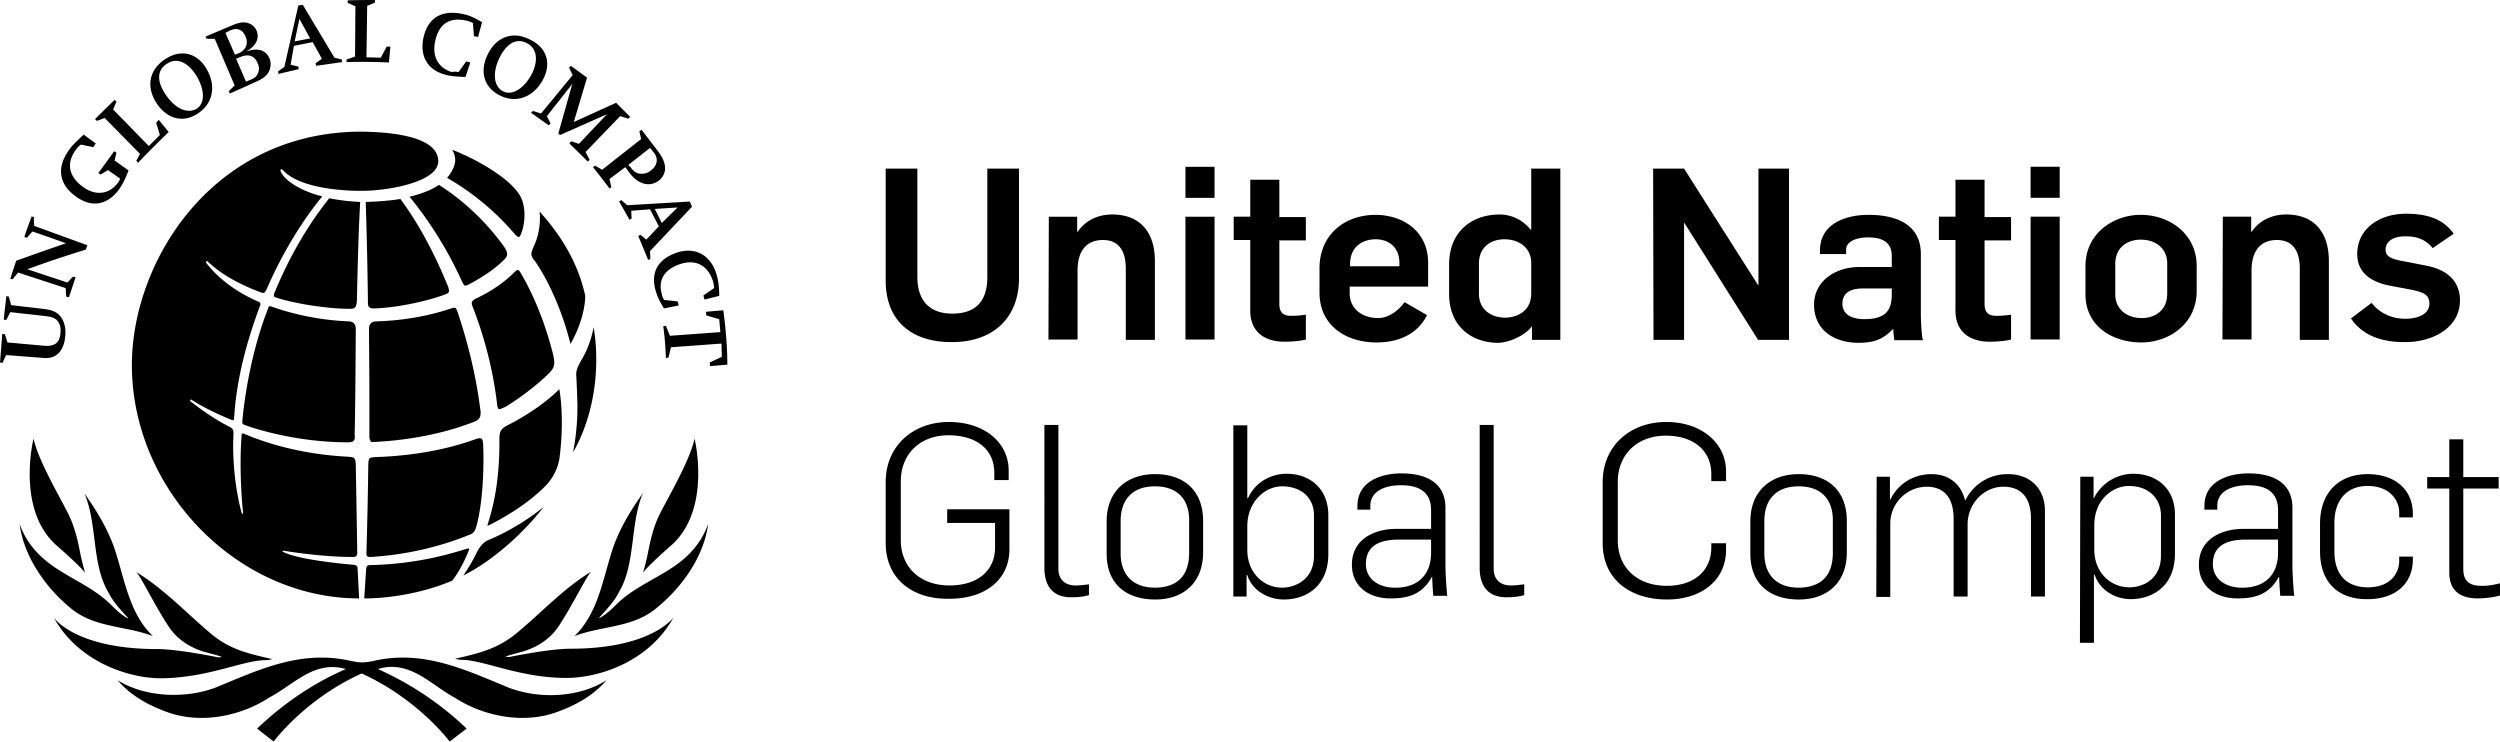 <svg viewBox="0.23 0.69 192.35 57.06" fill="none" xmlns="http://www.w3.org/2000/svg">   <path d="M68.375 22.286v-8.622h2.437v8.338c0 1.622.765 2.817 2.691 2.817 1.785 0 2.692-.94 2.692-2.817v-8.338h2.437v8.423c0 3.13-2.069 4.923-5.129 4.923-3.06.029-5.128-1.565-5.128-4.724Zm12.552-4.923h2.181v1.167h.029c.623-.91 1.615-1.338 2.663-1.338 2.125 0 3.287 1.338 3.287 3.586v6.061h-2.239v-5.492c0-1.423-.595-2.191-1.756-2.191-1.219 0-1.955.768-1.955 2.362v5.293h-2.239l.029-9.448Zm10.511-3.841h2.239v2.39h-2.239v-2.39Zm0 3.841h2.239v9.448h-2.239v-9.448Zm4.987 7.228v-5.435H95.15v-1.793h1.275v-2.845h2.238v2.874h2.04v1.793h-2.04v4.894c0 .712.369.91.879.91.453 0 .708-.028 1.161-.085v1.907c-.51.142-1.331.17-1.643.17-1.473 0-2.635-.71-2.635-2.39Zm5.327-1.394v-1.85c0-2.646 1.983-4.126 4.306-4.126 2.04 0 4.052 1.195 4.052 3.7v1.82h-6.035v.513c0 1.195.963 1.906 2.182 1.906.765 0 1.53-.512 2.04-1.223l1.728.996c-.737 1.48-2.21 2.106-3.882 2.106-2.295 0-4.391-1.253-4.391-3.842Zm6.148-2.02v-.257c0-1.28-.907-1.82-1.813-1.82-.964 0-1.984.511-1.984 1.934v.143h3.797Zm3.825 2.134v-2.277c0-2.56 1.785-3.841 3.882-3.841 1.048 0 1.898.54 2.38 1.166h.056v-4.695h2.239v13.175H118.1v-1.052c-.538.74-1.813 1.28-2.635 1.28-2.097-.028-3.74-1.337-3.74-3.756Zm6.318-.057V20.92c0-1.138-.906-1.82-2.068-1.82-.935 0-1.955.511-1.955 1.877v2.334c0 1.138.878 1.821 2.04 1.821.935-.029 1.983-.512 1.983-1.878Zm9.379-9.59h2.38l5.695 8.964h.028v-8.964h2.352v13.175h-2.38l-5.667-8.992h-.028v8.992h-2.352l-.028-13.175Zm12.381 10.472c0-1.821 1.644-2.903 3.485-2.903h2.494v-.853c0-.996-.652-1.423-1.814-1.423-.963 0-1.7.341-1.7.939v.341h-2.011v-.256c0-2.077 1.955-2.76 3.74-2.76 2.096 0 4.023.711 4.023 3.016v4.61c0 .427.057 1.822.17 2.02h-2.21a8.814 8.814 0 0 1-.085-.853h-.028c-.822.854-1.53 1.053-2.749 1.053-1.983-.057-3.315-1.138-3.315-2.931Zm5.979-.797v-.455h-2.21c-.964 0-1.587.341-1.587 1.167 0 .796.652 1.195 1.7 1.195 1.813 0 2.097-.882 2.097-1.907Zm4.901 1.252v-5.435h-1.275v-1.793h1.275v-2.845h2.239v2.874h2.04v1.793h-2.04v4.894c0 .712.368.91.878.91.453 0 .708-.028 1.162-.085v1.907c-.51.142-1.332.17-1.644.17-1.473 0-2.635-.71-2.635-2.39Zm5.78-11.07h2.239v2.39h-2.239v-2.39Zm0 3.842h2.239v9.448h-2.239v-9.448Zm4.222 5.976v-2.162c0-2.562 2.182-3.956 4.25-3.956 2.267 0 4.307 1.508 4.307 3.927v1.935c0 2.561-2.182 3.956-4.25 3.956-2.267 0-4.307-1.281-4.307-3.7Zm6.29-.057V20.95c0-1.139-.878-1.821-2.04-1.821-.935 0-1.955.512-1.955 1.878v2.333c0 1.139.878 1.821 2.04 1.821.935 0 1.955-.512 1.955-1.878Zm4.278-5.919h2.182v1.167h.028c.624-.91 1.615-1.338 2.664-1.338 2.125 0 3.286 1.338 3.286 3.586v6.061h-2.238v-5.492c0-1.423-.595-2.191-1.757-2.191-1.218 0-1.955.768-1.955 2.362v5.293h-2.238l.028-9.448Zm9.86 7.826 1.587-1.195c.595.768 1.53 1.223 2.578 1.223.907 0 1.87-.313 1.87-1.166 0-.74-.51-.911-1.756-1.139l-1.219-.227c-1.53-.285-2.578-1.025-2.578-2.448 0-1.963 1.728-3.101 3.74-3.101 1.7 0 2.89.426 3.683 1.536l-1.615 1.11c-.538-.654-1.19-.91-2.096-.91-.879 0-1.53.341-1.53 1.052 0 .655.821.769 1.785.94l1.416.284c1.587.313 2.522 1.224 2.522 2.646 0 2.192-2.21 3.216-4.165 3.216-1.7.029-3.287-.427-4.222-1.821ZM68.375 42.462v-4.695c0-2.704 2.04-4.61 4.873-4.61 2.635 0 4.59 1.508 4.59 3.756v.712h-1.105v-.541c0-1.793-1.331-2.903-3.541-2.903-2.125 0-3.655 1.395-3.655 3.557v4.497c0 2.134 1.53 3.5 3.74 3.5 2.181 0 3.513-1.139 3.513-2.931v-1.878h-3.683v-1.053h4.788v3.073c0 2.334-1.842 3.813-4.618 3.813-2.749.057-4.902-1.451-4.902-4.297Zm12.212 1.935V33.385h1.076v11.07c0 .71.397 1.28 1.332 1.28.368 0 .708-.057 1.02-.086v.826c-.453.142-.963.17-1.36.17-1.615 0-2.068-1.11-2.068-2.248Zm4.788-1.11v-2.475c0-2.39 1.615-3.643 3.712-3.643 2.266 0 3.711 1.28 3.711 3.614v2.39c0 2.391-1.558 3.643-3.683 3.643-2.238 0-3.74-1.195-3.74-3.529Zm6.347-.085v-2.504c0-1.508-.822-2.59-2.635-2.59-1.729 0-2.635 1.025-2.635 2.675v2.476c0 1.565.85 2.647 2.663 2.647 1.757-.029 2.607-.968 2.607-2.704Zm4.476 1.736h-.056v1.65h-1.02V33.413h1.076v5.606h.057c.595-1.337 1.898-1.878 2.947-1.878 1.926 0 3.23 1.252 3.23 3.187v2.988c0 2.476-1.7 3.5-3.429 3.5-1.19 0-2.436-.683-2.805-1.878Zm5.129-1.48v-3.13c0-1.28-.907-2.22-2.465-2.22-1.275 0-2.664 1.167-2.664 3.074v1.82c0 1.765 1.247 2.904 2.692 2.904 1.19-.029 2.437-.769 2.437-2.448Zm2.918.683c0-2.077 1.898-2.76 3.4-2.76h2.692v-1.423c0-1.451-.964-1.935-2.324-1.935-1.133 0-2.351.398-2.351 1.594v.284h-.992v-.284c0-1.822 1.7-2.505 3.4-2.505 1.785 0 3.372.655 3.372 2.647v4.468c0 .54.085 1.906.141 2.305h-1.076a27.474 27.474 0 0 1-.085-1.452h-.029c-.765 1.423-1.983 1.65-3.116 1.65-1.672.03-3.032-.881-3.032-2.589Zm6.092-.91v-1.025h-2.465c-1.247 0-2.55.313-2.55 1.878 0 1.224 1.076 1.822 2.21 1.822 1.87.028 2.805-1.082 2.805-2.675Zm3.74 1.166V33.385h1.076v11.07c0 .71.397 1.28 1.332 1.28.368 0 .708-.057 1.02-.086v.826c-.453.142-.963.17-1.36.17-1.615 0-2.068-1.11-2.068-2.248Zm9.463-1.935v-4.695c0-2.704 2.04-4.61 4.902-4.61 2.635 0 4.59 1.565 4.59 3.813v.74h-1.134v-.54c0-1.794-1.331-2.96-3.513-2.96-2.125 0-3.683 1.394-3.683 3.557v4.496c0 2.134 1.53 3.5 3.768 3.5 2.153 0 3.428-1.195 3.428-2.96v-.312h1.134v.512c0 2.333-1.899 3.813-4.534 3.813-2.805 0-4.958-1.508-4.958-4.354Zm11.362.825v-2.475c0-2.39 1.615-3.643 3.711-3.643 2.267 0 3.712 1.28 3.712 3.614v2.39c0 2.391-1.558 3.643-3.683 3.643-2.239 0-3.74-1.195-3.74-3.529Zm6.346-.085v-2.504c0-1.508-.821-2.59-2.635-2.59-1.728 0-2.635 1.025-2.635 2.675v2.476c0 1.565.85 2.647 2.664 2.647 1.756-.029 2.606-.968 2.606-2.704Zm3.372-5.834h1.02v1.765h.028c.652-1.31 1.87-1.964 3.174-1.964 1.501 0 2.323.94 2.578 2.02h.028a3.577 3.577 0 0 1 3.259-2.02c1.785 0 2.861 1.167 2.861 2.818v6.602h-1.076v-6.005c0-1.65-.794-2.447-2.125-2.447-1.417 0-2.692 1.195-2.749 2.817v5.635h-1.076v-6.062c-.029-1.593-.765-2.39-2.097-2.39a2.838 2.838 0 0 0-2.777 2.874v5.606h-1.076l.028-9.248Zm15.668 0h1.02v1.651h.029a3.4 3.4 0 0 1 3.003-1.878c1.927 0 3.23 1.224 3.23 3.13v3.017c0 2.475-1.7 3.5-3.4 3.5-1.19 0-2.38-.683-2.777-1.878h-.056v5.236h-1.077l.028-12.778Zm6.205 6.09v-3.102c0-1.28-.906-2.276-2.465-2.276-1.275 0-2.663 1.081-2.663 3.016v1.879c0 1.764 1.247 2.902 2.692 2.902 1.19 0 2.436-.74 2.436-2.419Zm2.919.683c0-2.077 1.898-2.76 3.4-2.76h2.691v-1.423c0-1.451-.963-1.935-2.323-1.935-1.133 0-2.352.398-2.352 1.594v.284h-.991v-.284c0-1.822 1.7-2.505 3.4-2.505 1.785 0 3.371.655 3.371 2.647v4.468c0 .54.085 1.906.142 2.305h-1.077a28.587 28.587 0 0 1-.085-1.452h-.028c-.765 1.423-1.983 1.65-3.117 1.65-1.671.03-3.031-.881-3.031-2.589Zm6.091-.91v-1.025h-2.465c-1.246 0-2.55.313-2.55 1.878 0 1.224 1.077 1.822 2.21 1.822 1.87.028 2.805-1.082 2.805-2.675Zm3.23-.114v-2.134c0-2.39 1.445-3.814 3.655-3.814 2.154 0 3.485 1.224 3.485 3.045v.285h-1.048v-.37c0-.94-.708-2.05-2.437-2.05-1.7 0-2.55 1.224-2.55 2.818v2.22c0 1.593.765 2.76 2.579 2.76 1.728 0 2.408-1.081 2.408-2.049v-.313h1.048v.228c0 1.821-1.303 3.045-3.485 3.045-2.266.028-3.655-1.31-3.655-3.671Zm9.945 1.622v-6.46h-1.7v-.882h1.7v-2.903h1.077v2.903h2.72v.882h-2.72v6.175c0 .996.51 1.31 1.445 1.31.482 0 .963-.086 1.388-.2v.94c-.595.17-1.331.227-1.7.227-1.161 0-2.21-.427-2.21-1.992ZM38.597 32.16c-.114-.086-.142-.57-.142-.57a30.68 30.68 0 0 0-1.842-7.256c-.056-.142-.085-.227-.085-.313 0-.114.057-.227.34-.37 1.219-.569 2.21-1.28 2.947-2.02.113-.114.198-.171.255-.171.057 0 .113.057.227.228 1.105 1.906 1.926 4.04 2.493 6.289.057.256.085.455.085.597 0 .313-.113.541-.397.826-.736.74-2.04 1.792-3.4 2.618-.056 0-.396.199-.481.142Zm-1.19 2.789s0-.427-.142-.513c-.142-.085-.482.057-.482.057-2.38.854-4.986 1.28-7.706 1.366-.51.029-.482.142-.51.57a431.104 431.104 0 0 1-.142 6.772s-.028.2.057.285c.056.057.283.057.283.057 2.72-.171 5.298-.769 7.65-1.736.34-.142.397-.37.51-.769.652-2.618.482-6.09.482-6.09Zm-1.049-12.408c1.077-.569 2.069-1.252 2.692-1.906.142-.142.198-.256.198-.399 0-.142-.056-.284-.198-.512a18.329 18.329 0 0 0-5.043-4.809c-.539.37-1.389.711-2.267.91a29.667 29.667 0 0 1 3.995 6.432c.113.227.17.37.255.398.113.029.255-.057.368-.114Zm-1.87.797c.142-.057.227-.085.284-.199.028-.114-.057-.37-.057-.37-1.048-2.59-2.323-4.951-3.683-6.773-.737.143-2.154.228-2.664.228.085 2.618.142 5.208.17 7.712 0 .227.029.341.114.398.056.057.17.086.283.086 1.7-.029 4.137-.541 5.553-1.082Zm1.842 19.607c0-.057-.057-.057-.057-.057-.056 0-.141.029-.34.085a25.642 25.642 0 0 1-7.225 1.196c-.226 0-.283.085-.311.341l-.142 2.22s3.343.085 6.772-1.366c.481-.626.878-1.366 1.218-2.191.028-.086.057-.143.085-.228Zm6.942-12.265c0-.057-.057 0-.057 0-.793.797-2.238 1.878-3.938 2.732-.539.285-.595.484-.624.968.029 2.76-.311 4.866-.906 6.658 0 0-.057.143.113.057.17-.085 2.635-1.28 4.335-3.016.567-.57 1.02-1.423 1.105-2.334.368-3.016-.028-5.065-.028-5.065Zm.85-3.529c1.133-1.963 1.133-3.585 1.133-3.585 0-.114 0-.2-.028-.256-.51-2.248-1.7-4.383-3.485-6.346.028.2.028.37.028.569a5.05 5.05 0 0 1-.482 2.134c-.113.256-.17.427-.17.57 0 .142.057.227.142.398.028-.057 1.842 2.419 2.862 6.516ZM18.253 32.73c.17-2.789.935-5.72 1.984-8.509.028-.056.028-.113.028-.142 0-.085-.057-.142-.198-.2-1.757-.768-3.089-1.82-3.967-2.959 0 0-.057-.057 0-.114.057-.056.113 0 .113 0 .992.968 2.437 1.765 4.109 2.39a.419.419 0 0 0 .17.03c.085 0 .141-.057.255-.285 1.133-2.618 2.606-5.094 4.278-7.143-1.417-.341-2.862-1.11-3.202-1.935 0 0-.056-.085.029-.142.085-.029.141.057.141.057 1.559 1.707 6.12 1.593 6.12 1.593 1.899 0 5.837-.654 5.837-2.276 0-1.452-2.097-2.22-5.893-2.277-11.504 0-17.68 10.017-17.68 17.956 0 9.59 8.103 17.957 17.481 17.957 0-.142-.113-2.248-.113-2.248 0-.228-.057-.313-.34-.342 0 0-4.08-.313-5.412-.996-.056-.028-.028-.085.057-.085 0 0 2.748.484 5.383.484 0 0 .284.028.284-.313 0-.285-.114-6.802-.114-6.802-.028-.483-.085-.569-.566-.597-2.834-.142-5.61-.74-8.019-1.764-.056-.029-.085-.029-.141-.029-.057.029-.057.142-.057.142-.227 3.017.113 5.948.113 5.948 0 .057 0 .085-.056.085-.057 0-.057-.057-.057-.057-.425-1.622-.652-3.386-.652-5.264 0-.143.029-.91.029-.91 0-.2-.085-.342-.255-.428-1.134-.569-2.154-1.28-3.06-1.992 0 0-.057-.057 0-.114.056-.028.085 0 .085 0 .935.598 2.011 1.11 3.116 1.566h.142c0-.029 0-.114.028-.285Zm22.072-14.058c.312-.797.368-1.906.028-2.703-.311-.74-1.303-1.508-1.303-1.508-1.53-1.196-3.23-1.935-4.023-2.248.141.256.226.512.226.768 0 .455-.226.91-.623 1.394a19.801 19.801 0 0 1 5.157 4.269s.226.284.368.284c.085-.028.17-.256.17-.256Zm4.335 13.233c0 1.223-.113 2.447-.34 3.585.992-1.707 1.785-4.211 1.785-7.114 0-.825-.057-1.65-.198-2.504-.17.854-.454 1.707-.935 2.504-.312.54-.454.91-.397 1.28.057 1.196.085 2.249.085 2.249Zm-7.707 11.212c-.311.654-.68 1.28-1.076 1.85 2.125-1.053 4.533-3.13 6.176-5.265a17.9 17.9 0 0 1-4.363 2.59c-.312.17-.595.54-.737.825Zm-9.35-17.103c0-.37-.17-.569-.51-.597a20.448 20.448 0 0 1-5.893-1.11c-.085-.029-.142-.057-.198-.057-.057 0-.114.028-.142.17-1.643 4.155-1.983 8.651-1.983 8.651-.029.2.028.257.17.314 0 0 3.485 1.337 7.961 1.337 0 0 .312 0 .397-.085.113-.114.142-.2.113-.57.057-2.19.085-8.053.085-8.053ZM21.37 23.17c-.113.227-.057.313-.057.313.029.056.114.085.114.085 1.331.455 3.91.882 5.723.882.198 0 .312-.028.397-.114.085-.085.113-.227.141-.455.057-2.504.114-5.122.255-7.655a15.155 15.155 0 0 1-2.38-.285c-1.7 2.135-3.088 4.554-4.193 7.229Zm7.622 11.524c1.246-.056 4.448-.284 7.678-1.536.453-.17.538-.37.538-.712 0-.085 0-.17-.028-.284-.312-2.476-.907-4.952-1.728-7.427-.114-.313-.17-.37-.255-.37-.057 0-.142.028-.255.057-1.785.597-3.74.939-5.809.996-.396.028-.51.284-.51.569 0 1.28.029 3.3.029 6.033v2.276s0 .2.085.313c0 .086.113.114.255.086ZM1.735 41.011c1.36 3.642 4.732 3.956 6.998 6.175.425.427.85.825 1.332 1.081l.028-.028c-.538-.57-1.133-1.195-1.501-1.935-1.332-2.191-.85-5.293-1.87-7.655.906 1.28 1.728 2.618 2.266 4.098.822 2.39 1.134 5.094 3.004 6.886-2.04-.796-4.42-.626-6.234-2.077-1.87-1.508-3.655-3.87-4.023-6.545Zm18.927 10.472c.283 0 .51-.085.51-.085-1.757-.399-3.259-.712-4.76-1.992-1.984-1.68-3.514-3.358-5.724-4.724.284.17 1.53 2.76 2.579 4.297.736 1.081 1.898 1.679 2.946 1.935.879.228 1.077.313 1.077.313s-.142.085-.482 0c0 0-2.918-.598-4.505-.598-6.29 0-7.933-2.418-7.933-2.418 1.87 3.386 5.723 4.666 8.245 4.666 3.627-.028 6.318-1.394 8.047-1.394ZM43.81 52.85c2.522 0 6.375-1.252 8.245-4.667 0 0-1.643 2.419-7.933 2.419-1.587 0-4.505.598-4.505.598-.34.085-.482 0-.482 0s.198-.086 1.077-.313c1.02-.257 2.21-.854 2.946-1.936 1.049-1.536 2.295-4.126 2.579-4.297-2.21 1.366-3.74 3.074-5.724 4.724-1.501 1.252-3.003 1.594-4.76 1.992 0 0 .227.086.51.086 1.757.028 4.449 1.394 8.047 1.394ZM4.653 42.719c.624.54 1.899 1.707 2.125 2.048 0 0-.141-.484-.283-1.081-.142-.598-.34-2.049-.935-3.301-.453-.996-2.38-4.183-2.748-5.948 0 0-1.389 5.521 1.841 8.281Zm39.78 6.914c2.04-.796 4.392-.626 6.205-2.077 1.899-1.508 3.712-3.87 4.08-6.545-1.36 3.642-4.731 3.927-7.026 6.147-.425.426-.85.825-1.332 1.081l-.028-.028c.51-.57 1.133-1.196 1.501-1.935 1.332-2.192.85-5.294 1.87-7.655-.906 1.28-1.728 2.618-2.266 4.097-.822 2.42-1.134 5.094-3.004 6.915Zm-5.015 3.984c-3.145-1.28-6.403-2.902-10.171-2.134-.425.086-.765.17-1.162.17-.368 0-.708-.084-1.133-.17-3.797-.768-7.055.854-10.2 2.134-2.352.854-5.412.712-7.48-.597 1.02 1.195 2.38 1.935 3.796 2.447 2.607.968 5.724.313 7.877-1.11 1.87-.967 3.457-2.902 5.893-2.19-2.493 1.08-4.76 2.617-6.828 4.58l1.275.997s2.408-3.273 6.772-5.236c4.335 1.963 6.771 5.236 6.771 5.236l1.304-.996a24.007 24.007 0 0 0-6.829-4.582c2.437-.74 4.052 1.195 5.894 2.191 2.181 1.423 5.27 2.078 7.905 1.11 1.416-.512 2.776-1.252 3.796-2.447-2.068 1.337-5.128 1.48-7.48.597ZM51.8 42.718c3.23-2.76 1.87-8.28 1.87-8.28-.368 1.764-2.295 4.98-2.748 5.947-.595 1.252-.794 2.703-.935 3.3-.142.598-.284 1.082-.284 1.082.199-.341 1.474-1.508 2.097-2.049Zm-51-15.68 2.862.257c.765.057 1.161-.228 1.218-.968.028-.341 0-.597-.142-.825-.17-.285-.425-.427-.963-.484-.907-.114-1.842-.199-2.748-.313-.114.2-.199.399-.312.598-.057 0-.142 0-.198-.029.056-.597.141-1.195.198-1.793.057 0 .142.029.198.029.057.228.114.427.17.654.879.114 1.757.2 2.635.313.652.086 1.049.314 1.304.769.198.37.283.797.226 1.337-.113 1.139-.708 1.736-1.671 1.65-.964-.085-1.899-.142-2.862-.227-.113.2-.198.398-.283.598-.057 0-.142 0-.199-.029.057-.74.114-1.451.17-2.19a.48.48 0 0 1 .199.028c.085.227.141.426.198.626Zm1.53-5.634c1.02.342 2.068.683 3.088 1.025.142-.143.284-.313.425-.456.057.029.114.029.199.057l-.51 1.537c-.057-.029-.142-.029-.199-.057-.028-.228-.028-.427-.056-.655L1.622 21.66l-.425.512c-.029 0-.114 0-.17-.028.141-.455.283-.91.453-1.394 1.275-.456 2.55-.911 3.825-1.338a92.752 92.752 0 0 0-2.578-.91c-.142.142-.284.313-.425.483-.057-.028-.114-.028-.199-.057.17-.54.369-1.081.567-1.593a.4.4 0 0 0 .17.057c0 .227 0 .455.028.683 1.36.483 2.72.996 4.08 1.48-.028.113-.085.227-.113.34a93.022 93.022 0 0 0-4.505 1.51Zm6.715-8.366 1.077.768c-.255.655-.454 1.053-.709 1.423-.878 1.224-2.096 1.48-3.315.598-1.218-.854-1.615-2.106-.566-3.586.226-.341.595-.683 1.048-1.11l.085-.085.935.683-.198.284-.935-.199c-.142.085-.227.17-.312.285-.907 1.138-.623 2.19.482 2.988.991.711 2.04.54 2.691-.37a1.03 1.03 0 0 0 .142-.285l-.935-.654-.567.341-.17-.114 1.219-1.679.17.114-.142.598ZM11 12.526l-2.72-2.76-.595.227-.142-.142 1.502-1.48.142.142-.255.598 2.748 2.817.85-.854-.283-.939.198-.227.765.939s-1.19 1.138-2.352 2.362l-.141-.143.283-.54Zm1.332-3.814c-.879-1.28-.68-2.646.651-3.5 1.219-.768 2.409-.427 3.117.74.765 1.28.567 2.675-.652 3.472-1.105.74-2.323.427-3.116-.712Zm.708-.654c.737 1.053 1.672 1.394 2.323.996.624-.399.652-1.395 0-2.504-.623-1.025-1.501-1.48-2.266-.968-.85.512-.794 1.451-.057 2.476Zm5.242-.797-1.53-3.586h-.624l-.085-.17 2.154-.91c.51-.2.821-.229 1.161-.115.312.114.51.313.624.598.226.597-.085 1.195-.85 1.593.935-.341 1.558-.142 1.841.541.142.37.085.768-.113 1.082-.198.313-.51.512-1.105.768l-1.842.825-.085-.17.454-.456Zm.028-2.362.283-.114c.539-.227.765-.711.539-1.252-.199-.54-.624-.74-1.162-.512l-.397.2.737 1.678Zm.85 2.077.255-.113c.368-.143.538-.256.652-.513a.91.91 0 0 0 0-.768c-.227-.598-.709-.768-1.332-.512l-.34.142.765 1.764Zm3.683-2.76-.255 1.451.595.143.029.199-1.559.37-.028-.2.482-.34 1.076-4.725.34-.057 2.437 4.07.567.142.028.2-2.012.284-.028-.2.482-.34-.709-1.281-1.445.284Zm.057-.341 1.19-.228-.822-1.508-.368 1.736Zm4.647 1.166.028-3.87-.595-.256V.716c1.105-.028 2.097-.028 2.097-.028v.199l-.595.256-.057 3.955 1.105.029.453-.854h.284l-.114 1.224s-1.785-.086-3.258-.029V5.27l.652-.228Zm7.961 1.196.595-.826.312.086-.368 1.11h-.114c-.651-.029-1.02-.057-1.445-.171-1.388-.37-1.983-1.452-1.671-2.874.34-1.48 1.388-2.192 3.145-1.765.425.086.85.313 1.36.598l-.312 1.138-.312-.057-.085-1.024s-.17-.086-.368-.142c-1.53-.399-2.267.341-2.522 1.508-.283 1.195.227 2.106 1.275 2.419.227-.057.34-.029.51 0Zm8.869 3.841 3.258-1.48 1.077 1.082-.142.142-.623-.199-2.664 2.76.312.598-.142.142c-.708-.711-1.416-1.394-1.416-1.394l.141-.171.595.2 2.154-2.277-3.599 1.593-.141-.114 1.076-3.813-1.955 2.476.284.57-.142.141-1.36-.967.142-.142.623.199 2.437-2.96-.284-.569.142-.142 1.247.91-1.02 3.415Zm3.966 3.472-1.218.91.142.627-.142.114c-.595-.826-1.275-1.651-1.275-1.651l.17-.114.538.313 3.004-2.362-.142-.597.17-.114 1.247 1.622c.425.57.538.91.566 1.309 0 .398-.17.74-.51.996-.708.512-1.586.256-2.238-.626l-.312-.427Zm.397 0c.227.313.397.427.595.484.312.057.652.028.935-.2.283-.199.453-.455.482-.71.028-.257-.029-.456-.227-.712l-.283-.342-1.672 1.31.17.17Zm1.502 3.244-1.445.114.028.598-.17.085c-.368-.683-.793-1.395-.793-1.395l.17-.113.453.398 4.817-.285.17.399-3.23 3.415.028.597-.17.086c-.397-.968-.765-1.85-.765-1.85l.17-.085.453.37.964-1.025-.68-1.309Zm.368-.028.538 1.081 1.219-1.195-1.757.114Zm.708 7 1.049.114.085.313-1.134.228-.056-.086c-.34-.569-.482-.91-.595-1.309-.397-1.423.226-2.419 1.643-2.902 1.473-.484 2.692.256 3.088 1.82.114.428.17.94.17 1.509l-1.133.285-.085-.313.822-.57c0-.113-.029-.284-.057-.426-.368-1.31-1.332-1.822-2.55-1.423-1.19.398-1.728 1.195-1.417 2.305.029.17.085.284.17.455Zm4.42 3.358-3.881.285-.199.796-.198.029a22.674 22.674 0 0 0-.198-2.448l.198-.028.312.768 3.881-.284-.085-.996-.991-.285-.029-.284 1.332-.114s.312 2.106.312 4.183l-1.332.114-.028-.285.935-.427-.029-1.024ZM37.718 4.956c.652-1.423 1.955-1.935 3.344-1.195 1.303.654 1.586 1.878.935 3.073-.709 1.31-2.04 1.85-3.315 1.195-1.19-.597-1.559-1.792-.964-3.073Zm.907.256c-.538 1.167-.368 2.163.312 2.504.651.342 1.53-.142 2.153-1.223.567-1.053.51-2.05-.312-2.476-.85-.455-1.615.057-2.153 1.195Zm-.028 26.949c-.114-.086-.142-.57-.142-.57a30.68 30.68 0 0 0-1.842-7.256c-.056-.142-.085-.227-.085-.313 0-.114.057-.227.34-.37 1.219-.569 2.21-1.28 2.947-2.02.113-.114.198-.171.255-.171.057 0 .113.057.227.228 1.105 1.906 1.926 4.04 2.493 6.289.057.256.085.455.085.597 0 .313-.113.541-.397.826-.736.74-2.04 1.792-3.4 2.618-.056 0-.396.199-.481.142Zm-1.19 2.789s0-.427-.142-.513c-.142-.085-.482.057-.482.057-2.38.854-4.986 1.28-7.706 1.366-.51.029-.482.142-.51.57a431.104 431.104 0 0 1-.142 6.772s-.028.2.057.285c.056.057.283.057.283.057 2.72-.171 5.298-.769 7.65-1.736.34-.142.397-.37.51-.769.652-2.618.482-6.09.482-6.09Zm-1.049-12.408c1.077-.569 2.069-1.252 2.692-1.906.142-.142.198-.256.198-.399 0-.142-.056-.284-.198-.512a18.329 18.329 0 0 0-5.043-4.809c-.539.37-1.389.711-2.267.91a29.667 29.667 0 0 1 3.995 6.432c.113.227.17.37.255.398.113.029.255-.057.368-.114Zm-1.87.797c.142-.057.227-.085.284-.199.028-.114-.057-.37-.057-.37-1.048-2.59-2.323-4.951-3.683-6.773-.737.143-2.154.228-2.664.228.085 2.618.142 5.208.17 7.712 0 .227.029.341.114.398.056.057.17.086.283.086 1.7-.029 4.137-.541 5.553-1.082Zm1.842 19.607c0-.057-.057-.057-.057-.057-.056 0-.141.029-.34.085a25.642 25.642 0 0 1-7.225 1.196c-.226 0-.283.085-.311.341l-.142 2.22s3.343.085 6.772-1.366c.481-.626.878-1.366 1.218-2.191.028-.086.057-.143.085-.228Zm6.942-12.265c0-.057-.057 0-.057 0-.793.797-2.238 1.878-3.938 2.732-.539.285-.595.484-.624.968.029 2.76-.311 4.866-.906 6.658 0 0-.057.143.113.057.17-.085 2.635-1.28 4.335-3.016.567-.57 1.02-1.423 1.105-2.334.368-3.016-.028-5.065-.028-5.065Zm.85-3.529c1.133-1.963 1.133-3.585 1.133-3.585 0-.114 0-.2-.028-.256-.51-2.248-1.7-4.383-3.485-6.346.028.2.028.37.028.569a5.05 5.05 0 0 1-.482 2.134c-.113.256-.17.427-.17.57 0 .142.057.227.142.398.028-.057 1.842 2.419 2.862 6.516ZM18.253 32.73c.17-2.789.935-5.72 1.984-8.509.028-.056.028-.113.028-.142 0-.085-.057-.142-.198-.2-1.757-.768-3.089-1.82-3.967-2.959 0 0-.057-.057 0-.114.057-.056.113 0 .113 0 .992.968 2.437 1.765 4.109 2.39a.419.419 0 0 0 .17.03c.085 0 .141-.057.255-.285 1.133-2.618 2.606-5.094 4.278-7.143-1.417-.341-2.862-1.11-3.202-1.935 0 0-.056-.085.029-.142.085-.029.141.057.141.057 1.559 1.707 6.12 1.593 6.12 1.593 1.899 0 5.837-.654 5.837-2.276 0-1.452-2.097-2.22-5.893-2.277-11.504 0-17.68 10.017-17.68 17.956 0 9.59 8.103 17.957 17.481 17.957 0-.142-.113-2.248-.113-2.248 0-.228-.057-.313-.34-.342 0 0-4.08-.313-5.412-.996-.056-.028-.028-.085.057-.085 0 0 2.748.484 5.383.484 0 0 .284.028.284-.313 0-.285-.114-6.802-.114-6.802-.028-.483-.085-.569-.566-.597-2.834-.142-5.61-.74-8.019-1.764-.056-.029-.085-.029-.141-.029-.057.029-.057.142-.057.142-.227 3.017.113 5.948.113 5.948 0 .057 0 .085-.056.085-.057 0-.057-.057-.057-.057-.425-1.622-.652-3.386-.652-5.264 0-.143.029-.91.029-.91 0-.2-.085-.342-.255-.428-1.134-.569-2.154-1.28-3.06-1.992 0 0-.057-.057 0-.114.056-.028.085 0 .085 0 .935.598 2.011 1.11 3.116 1.566h.142c0-.029 0-.114.028-.285Zm22.072-14.058c.312-.797.368-1.906.028-2.703-.311-.74-1.303-1.508-1.303-1.508-1.53-1.196-3.23-1.935-4.023-2.248.141.256.226.512.226.768 0 .455-.226.91-.623 1.394a19.801 19.801 0 0 1 5.157 4.269s.226.284.368.284c.085-.028.17-.256.17-.256Zm4.335 13.233c0 1.223-.113 2.447-.34 3.585.992-1.707 1.785-4.211 1.785-7.114 0-.825-.057-1.65-.198-2.504-.17.854-.454 1.707-.935 2.504-.312.54-.454.91-.397 1.28.057 1.196.085 2.249.085 2.249Zm-7.707 11.212c-.311.654-.68 1.28-1.076 1.85 2.125-1.053 4.533-3.13 6.176-5.265a17.9 17.9 0 0 1-4.363 2.59c-.312.17-.595.54-.737.825Zm-9.35-17.103c0-.37-.17-.569-.51-.597a20.448 20.448 0 0 1-5.893-1.11c-.085-.029-.142-.057-.198-.057-.057 0-.114.028-.142.17-1.643 4.155-1.983 8.651-1.983 8.651-.029.2.028.257.17.314 0 0 3.485 1.337 7.961 1.337 0 0 .312 0 .397-.085.113-.114.142-.2.113-.57.057-2.19.085-8.053.085-8.053ZM21.37 23.17c-.113.227-.057.313-.057.313.029.056.114.085.114.085 1.331.455 3.91.882 5.723.882.198 0 .312-.028.397-.114.085-.085.113-.227.141-.455.057-2.504.114-5.122.255-7.655a15.155 15.155 0 0 1-2.38-.285c-1.7 2.135-3.088 4.554-4.193 7.229Zm7.622 11.524c1.246-.056 4.448-.284 7.678-1.536.453-.17.538-.37.538-.712 0-.085 0-.17-.028-.284-.312-2.476-.907-4.952-1.728-7.427-.114-.313-.17-.37-.255-.37-.057 0-.142.028-.255.057-1.785.597-3.74.939-5.809.996-.396.028-.51.284-.51.569 0 1.28.029 3.3.029 6.033v2.276s0 .2.085.313c0 .086.113.114.255.086ZM1.735 41.011c1.36 3.642 4.732 3.956 6.998 6.175.425.427.85.825 1.332 1.081l.028-.028c-.538-.57-1.133-1.195-1.501-1.935-1.332-2.191-.85-5.293-1.87-7.655.906 1.28 1.728 2.618 2.266 4.098.822 2.39 1.134 5.094 3.004 6.886-2.04-.796-4.42-.626-6.234-2.077-1.87-1.508-3.655-3.87-4.023-6.545Zm18.927 10.472c.283 0 .51-.085.51-.085-1.757-.399-3.259-.712-4.76-1.992-1.984-1.68-3.514-3.358-5.724-4.724.284.17 1.53 2.76 2.579 4.297.736 1.081 1.898 1.679 2.946 1.935.879.228 1.077.313 1.077.313s-.142.085-.482 0c0 0-2.918-.598-4.505-.598-6.29 0-7.933-2.418-7.933-2.418 1.87 3.386 5.723 4.666 8.245 4.666 3.627-.028 6.318-1.394 8.047-1.394ZM43.81 52.85c2.522 0 6.375-1.252 8.245-4.667 0 0-1.643 2.419-7.933 2.419-1.587 0-4.505.598-4.505.598-.34.085-.482 0-.482 0s.198-.086 1.077-.313c1.02-.257 2.21-.854 2.946-1.936 1.049-1.536 2.295-4.126 2.579-4.297-2.21 1.366-3.74 3.074-5.724 4.724-1.501 1.252-3.003 1.594-4.76 1.992 0 0 .227.086.51.086 1.757.028 4.449 1.394 8.047 1.394ZM4.653 42.719c.624.54 1.899 1.707 2.125 2.048 0 0-.141-.484-.283-1.081-.142-.598-.34-2.049-.935-3.301-.453-.996-2.38-4.183-2.748-5.948 0 0-1.389 5.521 1.841 8.281Zm39.78 6.914c2.04-.796 4.392-.626 6.205-2.077 1.899-1.508 3.712-3.87 4.08-6.545-1.36 3.642-4.731 3.927-7.026 6.147-.425.426-.85.825-1.332 1.081l-.028-.028c.51-.57 1.133-1.196 1.501-1.935 1.332-2.192.85-5.294 1.87-7.655-.906 1.28-1.728 2.618-2.266 4.097-.822 2.42-1.134 5.094-3.004 6.915Zm-5.015 3.984c-3.145-1.28-6.403-2.902-10.171-2.134-.425.086-.765.17-1.162.17-.368 0-.708-.084-1.133-.17-3.797-.768-7.055.854-10.2 2.134-2.352.854-5.412.712-7.48-.597 1.02 1.195 2.38 1.935 3.796 2.447 2.607.968 5.724.313 7.877-1.11 1.87-.967 3.457-2.902 5.893-2.19-2.493 1.08-4.76 2.617-6.828 4.58l1.275.997s2.408-3.273 6.772-5.236c4.335 1.963 6.771 5.236 6.771 5.236l1.304-.996a24.007 24.007 0 0 0-6.829-4.582c2.437-.74 4.052 1.195 5.894 2.191 2.181 1.423 5.27 2.078 7.905 1.11 1.416-.512 2.776-1.252 3.796-2.447-2.068 1.337-5.128 1.48-7.48.597ZM51.8 42.718c3.23-2.76 1.87-8.28 1.87-8.28-.368 1.764-2.295 4.98-2.748 5.947-.595 1.252-.794 2.703-.935 3.3-.142.598-.284 1.082-.284 1.082.199-.341 1.474-1.508 2.097-2.049Zm-51-15.68 2.862.257c.765.057 1.161-.228 1.218-.968.028-.341 0-.597-.142-.825-.17-.285-.425-.427-.963-.484-.907-.114-1.842-.199-2.748-.313-.114.2-.199.399-.312.598-.057 0-.142 0-.198-.029.056-.597.141-1.195.198-1.793.057 0 .142.029.198.029.057.228.114.427.17.654.879.114 1.757.2 2.635.313.652.086 1.049.314 1.304.769.198.37.283.797.226 1.337-.113 1.139-.708 1.736-1.671 1.65-.964-.085-1.899-.142-2.862-.227-.113.2-.198.398-.283.598-.057 0-.142 0-.199-.029.057-.74.114-1.451.17-2.19a.48.48 0 0 1 .199.028c.085.227.141.426.198.626Zm1.53-5.634c1.02.342 2.068.683 3.088 1.025.142-.143.284-.313.425-.456.057.029.114.029.199.057l-.51 1.537c-.057-.029-.142-.029-.199-.057-.028-.228-.028-.427-.056-.655L1.622 21.66l-.425.512c-.029 0-.114 0-.17-.028.141-.455.283-.91.453-1.394 1.275-.456 2.55-.911 3.825-1.338a92.752 92.752 0 0 0-2.578-.91c-.142.142-.284.313-.425.483-.057-.028-.114-.028-.199-.057.17-.54.369-1.081.567-1.593a.4.4 0 0 0 .17.057c0 .227 0 .455.028.683 1.36.483 2.72.996 4.08 1.48-.028.113-.085.227-.113.34a93.022 93.022 0 0 0-4.505 1.51Zm6.715-8.366 1.077.768c-.255.655-.454 1.053-.709 1.423-.878 1.224-2.096 1.48-3.315.598-1.218-.854-1.615-2.106-.566-3.586.226-.341.595-.683 1.048-1.11l.085-.085.935.683-.198.284-.935-.199c-.142.085-.227.17-.312.285-.907 1.138-.623 2.19.482 2.988.991.711 2.04.54 2.691-.37a1.03 1.03 0 0 0 .142-.285l-.935-.654-.567.341-.17-.114 1.219-1.679.17.114-.142.598ZM11 12.526l-2.72-2.76-.595.227-.142-.142 1.502-1.48.142.142-.255.598 2.748 2.817.85-.854-.283-.939.198-.227.765.939s-1.19 1.138-2.352 2.362l-.141-.143.283-.54Zm1.332-3.814c-.879-1.28-.68-2.646.651-3.5 1.219-.768 2.409-.427 3.117.74.765 1.28.567 2.675-.652 3.472-1.105.74-2.323.427-3.116-.712Zm.708-.654c.737 1.053 1.672 1.394 2.323.996.624-.399.652-1.395 0-2.504-.623-1.025-1.501-1.48-2.266-.968-.85.512-.794 1.451-.057 2.476Zm5.242-.797-1.53-3.586h-.624l-.085-.17 2.154-.91c.51-.2.821-.229 1.161-.115.312.114.51.313.624.598.226.597-.085 1.195-.85 1.593.935-.341 1.558-.142 1.841.541.142.37.085.768-.113 1.082-.198.313-.51.512-1.105.768l-1.842.825-.085-.17.454-.456Zm.028-2.362.283-.114c.539-.227.765-.711.539-1.252-.199-.54-.624-.74-1.162-.512l-.397.2.737 1.678Zm.85 2.077.255-.113c.368-.143.538-.256.652-.513a.91.91 0 0 0 0-.768c-.227-.598-.709-.768-1.332-.512l-.34.142.765 1.764Zm3.683-2.76-.255 1.451.595.143.029.199-1.559.37-.028-.2.482-.34 1.076-4.725.34-.057 2.437 4.07.567.142.028.2-2.012.284-.028-.2.482-.34-.709-1.281-1.445.284Zm.057-.341 1.19-.228-.822-1.508-.368 1.736Zm4.647 1.166.028-3.87-.595-.256V.716c1.105-.028 2.097-.028 2.097-.028v.199l-.595.256-.057 3.955 1.105.029.453-.854h.284l-.114 1.224s-1.785-.086-3.258-.029V5.27l.652-.228Zm7.961 1.196.595-.826.312.086-.368 1.11h-.114c-.651-.029-1.02-.057-1.445-.171-1.388-.37-1.983-1.452-1.671-2.874.34-1.48 1.388-2.192 3.145-1.765.425.086.85.313 1.36.598l-.312 1.138-.312-.057-.085-1.024s-.17-.086-.368-.142c-1.53-.399-2.267.341-2.522 1.508-.283 1.195.227 2.106 1.275 2.419.227-.057.34-.029.51 0Zm8.869 3.841 3.258-1.48 1.077 1.082-.142.142-.623-.199-2.664 2.76.312.598-.142.142c-.708-.711-1.416-1.394-1.416-1.394l.141-.171.595.2 2.154-2.277-3.599 1.593-.141-.114 1.076-3.813-1.955 2.476.284.57-.142.141-1.36-.967.142-.142.623.199 2.437-2.96-.284-.569.142-.142 1.247.91-1.02 3.415Zm3.966 3.472-1.218.91.142.627-.142.114c-.595-.826-1.275-1.651-1.275-1.651l.17-.114.538.313 3.004-2.362-.142-.597.17-.114 1.247 1.622c.425.57.538.91.566 1.309 0 .398-.17.74-.51.996-.708.512-1.586.256-2.238-.626l-.312-.427Zm.397 0c.227.313.397.427.595.484.312.057.652.028.935-.2.283-.199.453-.455.482-.71.028-.257-.029-.456-.227-.712l-.283-.342-1.672 1.31.17.17Zm1.502 3.244-1.445.114.028.598-.17.085c-.368-.683-.793-1.395-.793-1.395l.17-.113.453.398 4.817-.285.17.399-3.23 3.415.028.597-.17.086c-.397-.968-.765-1.85-.765-1.85l.17-.085.453.37.964-1.025-.68-1.309Zm.368-.028.538 1.081 1.219-1.195-1.757.114Zm.708 7 1.049.114.085.313-1.134.228-.056-.086c-.34-.569-.482-.91-.595-1.309-.397-1.423.226-2.419 1.643-2.902 1.473-.484 2.692.256 3.088 1.82.114.428.17.94.17 1.509l-1.133.285-.085-.313.822-.57c0-.113-.029-.284-.057-.426-.368-1.31-1.332-1.822-2.55-1.423-1.19.398-1.728 1.195-1.417 2.305.029.17.085.284.17.455Zm4.42 3.358-3.881.285-.199.796-.198.029a22.674 22.674 0 0 0-.198-2.448l.198-.028.312.768 3.881-.284-.085-.996-.991-.285-.029-.284 1.332-.114s.312 2.106.312 4.183l-1.332.114-.028-.285.935-.427-.029-1.024ZM37.718 4.956c.652-1.423 1.955-1.935 3.344-1.195 1.303.654 1.586 1.878.935 3.073-.709 1.31-2.04 1.85-3.315 1.195-1.19-.597-1.559-1.792-.964-3.073Zm.907.256c-.538 1.167-.368 2.163.312 2.504.651.342 1.53-.142 2.153-1.223.567-1.053.51-2.05-.312-2.476-.85-.455-1.615.057-2.153 1.195Z" fill="#000"></path> </svg>